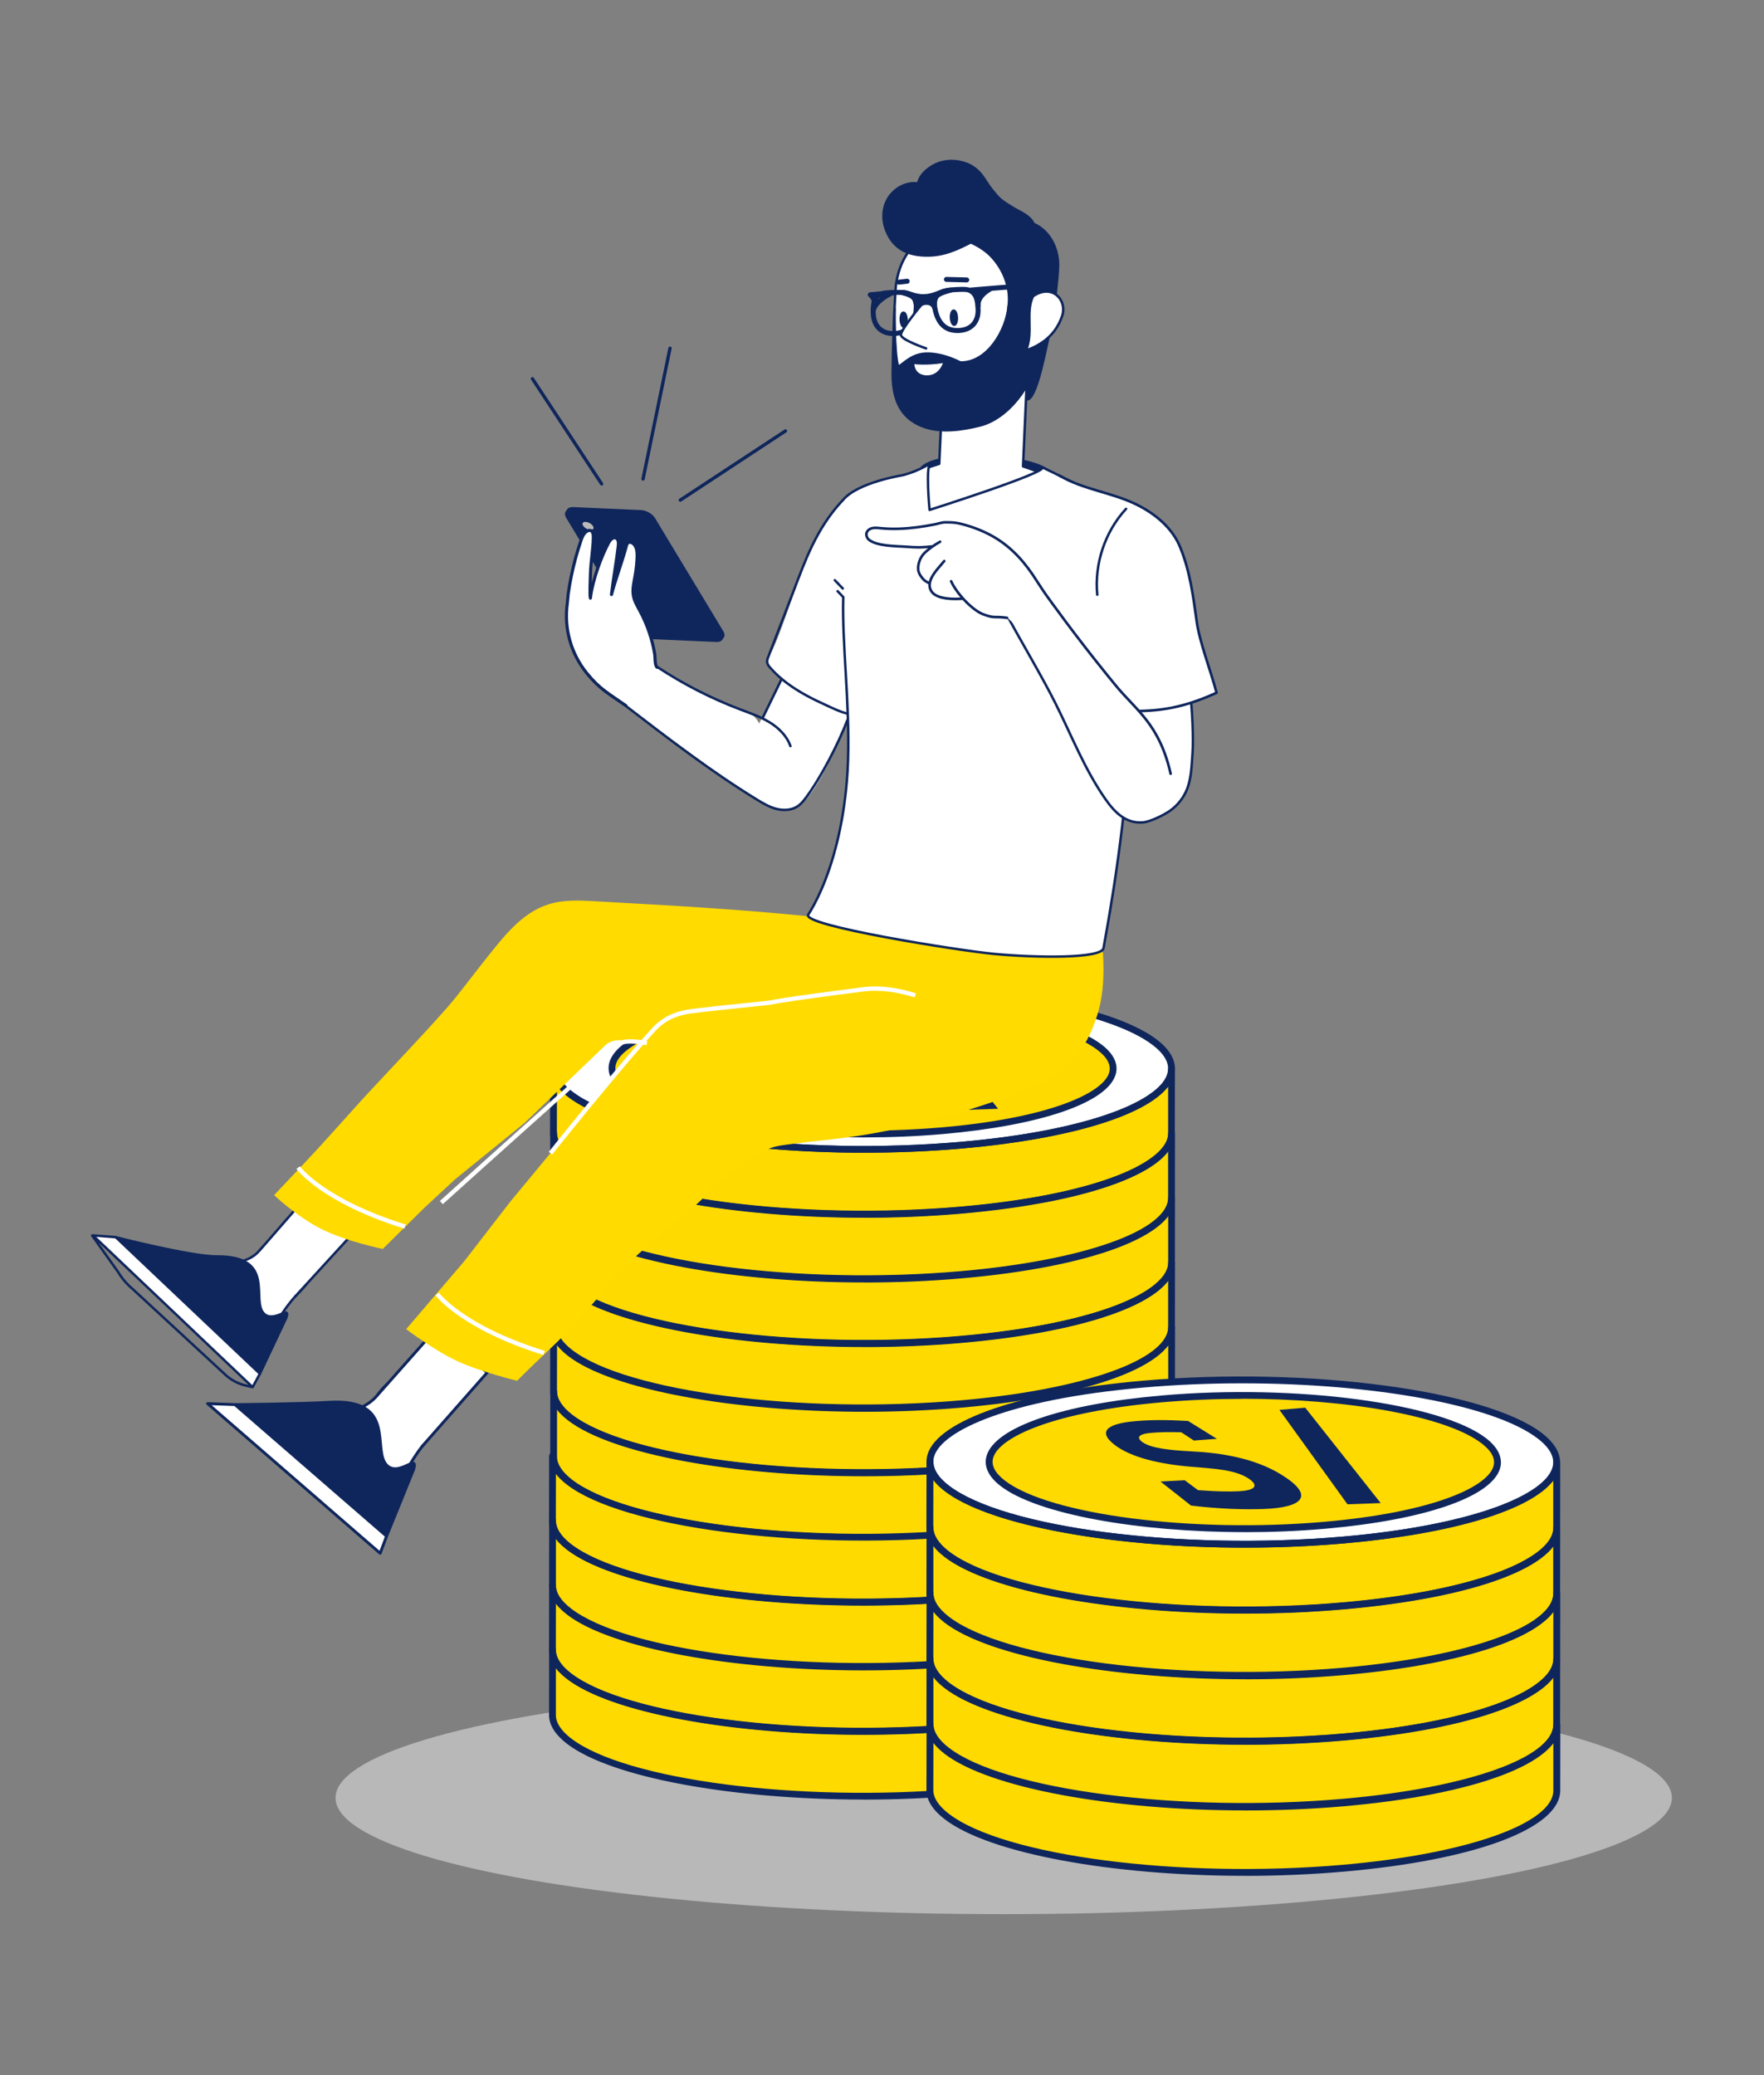<?xml version="1.0" encoding="UTF-8"?>
<svg id="Capa_1" data-name="Capa 1" xmlns="http://www.w3.org/2000/svg" viewBox="0 0 408 480"><rect x="0" y="0" width="408" height="480" fill="#808080" stroke="none"/>
  <defs>
    <style>
      .cls-1 {
        stroke-width: .72px;
      }

      .cls-1, .cls-2, .cls-3, .cls-4, .cls-5, .cls-6, .cls-7, .cls-8 {
        fill: none;
      }

      .cls-1, .cls-2, .cls-3, .cls-4, .cls-5, .cls-7, .cls-8 {
        stroke: #0f265c;
        stroke-linecap: round;
        stroke-linejoin: round;
      }

      .cls-2 {
        stroke-width: .6px;
      }

      .cls-3 {
        stroke-width: 1.15px;
      }

      .cls-4 {
        stroke-width: .6px;
      }

      .cls-5 {
        stroke-width: .57px;
      }

      .cls-6 {
        stroke: #fff;
        stroke-miterlimit: 10;
      }

      .cls-7 {
        stroke-width: .67px;
      }

      .cls-9 {
        isolation: isolate;
      }

      .cls-10 {
        fill: #0f265c;
      }

      .cls-10, .cls-11, .cls-12, .cls-13, .cls-14, .cls-15 {
        stroke-width: 0px;
      }

      .cls-11 {
        fill: #b9b8b8;
      }

      .cls-12 {
        fill: #bab9b9;
      }

      .cls-13 {
        fill: #fff;
      }

      .cls-14 {
        fill: #ffdb00;
      }

      .cls-15 {
        fill: #ffda00;
      }

      .cls-8 {
        stroke-width: .77px;
      }
    </style>
  </defs>
  <ellipse class="cls-11" cx="232.15" cy="415.86" rx="154.54" ry="26.91"/>
  <g>
    <g>
      <g class="cls-9">
        <g>
          <path class="cls-13" d="m267.21,241.2c-10.08-7.84-38.07-12.82-68-12.82-7.49,0-15.09.3-22.57.96-29.83,2.61-48.66,9.93-48.6,17.75,0,.49.08.97.24,1.46.06.25.17.5.28.75.58,1.26,1.65,2.51,3.25,3.74,3.14,2.45,8.04,4.62,14.2,6.44,1.24.36,2.53.72,3.85,1.05,1.34.35,2.72.68,4.13.97,1.41.3,2.87.6,4.37.88h.02c1.49.27,3.03.53,4.6.79h.02c1.57.24,3.17.47,4.81.69h.02c4.9.64,10.1,1.13,15.46,1.48.02,0,.02.02.03,0,5.36.33,10.89.5,16.49.5,2.76,0,5.54-.03,8.32-.13h.35c1.77-.06,3.55-.14,5.32-.24,2.86-.14,5.73-.35,8.58-.6,12.09-1.05,22.38-2.89,30.35-5.21,1.84-.53,3.55-1.1,5.12-1.68,2.64-.97,4.9-2.01,6.79-3.11.6-.35,1.15-.69,1.66-1.05.27-.17.53-.36.79-.57.47-.35.9-.71,1.29-1.07.74-.69,1.34-1.41,1.76-2.12.28-.47.5-.96.64-1.43.14-.49.22-.97.22-1.46,0-1.98-1.23-4.01-3.77-5.98Zm-49.16,20.34c-2.39.2-4.81.38-7.23.49-3.68.2-7.37.28-11.01.28-24.3,0-47.04-4.02-55.23-10.38-10.21-7.95,6.09-16.57,36.38-19.23,3.16-.28,6.33-.47,9.5-.6,2.92-.13,5.84-.17,8.73-.17,24.28,0,47.04,4.02,55.21,10.38,10.23,7.95-6.08,16.57-36.36,19.23Z"/>
          <path class="cls-15" d="m218.05,261.54c-2.39.2-4.81.38-7.23.49-3.68.2-7.37.28-11.01.28-24.3,0-47.04-4.02-55.23-10.38-10.21-7.95,6.09-16.57,36.38-19.23,3.16-.28,6.33-.47,9.5-.6,2.92-.13,5.84-.17,8.73-.17,24.28,0,47.04,4.02,55.21,10.38,10.23,7.95-6.08,16.57-36.36,19.23Z"/>
        </g>
        <path class="cls-15" d="m270.98,247.18l-.02,15.04c-.02,7.83-18.85,15.11-48.62,17.71-37.34,3.27-77.94-2.04-90.56-11.85-2.56-1.98-3.77-4.01-3.77-5.99l.03-15.01c0,1.98,1.22,3.99,3.76,5.95,12.61,9.81,53.22,15.12,90.56,11.85,29.79-2.6,48.61-9.88,48.62-17.71Z"/>
      </g>
      <g class="cls-9">
        <path class="cls-15" d="m270.98,262.16l-.02,15.04c-.02,7.81-18.83,15.11-48.61,17.71-37.35,3.26-77.96-2.06-90.57-11.85-2.56-2-3.77-4.01-3.76-6l.02-15.04c0,2,1.2,4.01,3.76,6,12.61,9.79,53.22,15.11,90.57,11.85,29.77-2.6,48.59-9.9,48.61-17.71Z"/>
      </g>
      <path class="cls-15" d="m270.99,277.09l-.02,15.04c-.02,7.83-18.85,15.11-48.62,17.71-37.34,3.27-77.94-2.04-90.56-11.85-2.56-1.98-3.77-4.01-3.77-5.99l.03-15.01c0,1.98,1.22,3.99,3.76,5.95,12.61,9.81,53.22,15.12,90.56,11.85,29.79-2.6,48.61-9.88,48.62-17.71Z"/>
      <g class="cls-9">
        <path class="cls-15" d="m270.98,292.07l-.02,15.04c-.02,7.81-18.83,15.11-48.61,17.71-37.35,3.26-77.96-2.06-90.57-11.85-2.56-2-3.77-4.01-3.76-6l.02-15.04c0,2,1.2,4.01,3.76,6,12.61,9.79,53.22,15.11,90.57,11.85,29.77-2.6,48.59-9.9,48.61-17.71Z"/>
      </g>
      <path class="cls-15" d="m270.99,306.98l-.02,15.04c-.02,7.83-18.85,15.11-48.62,17.71-37.34,3.27-77.94-2.04-90.56-11.85-2.56-1.98-3.77-4.01-3.77-5.99l.03-15.01c0,1.98,1.22,3.99,3.76,5.95,12.61,9.81,53.22,15.12,90.56,11.85,29.79-2.6,48.61-9.88,48.62-17.71Z"/>
      <g class="cls-9">
        <path class="cls-15" d="m270.99,321.96l-.02,15.04c-.02,7.81-18.83,15.11-48.61,17.71-37.35,3.26-77.96-2.06-90.57-11.85-2.56-2-3.77-4.01-3.76-6l.02-15.04c0,2,1.2,4.01,3.76,6,12.61,9.79,53.22,15.11,90.57,11.85,29.77-2.6,48.59-9.9,48.61-17.71Z"/>
      </g>
      <g class="cls-9">
        <g>
          <path class="cls-10" d="m199.93,266.64c-30.13,0-58.4-5.04-68.61-12.98-4.21-3.27-4.4-6.3-3.82-8.26,2.31-7.82,21.57-14.43,49.07-16.84,37.51-3.28,78.39,2.11,91.13,12.01,4.21,3.27,4.4,6.3,3.82,8.26-2.31,7.82-21.57,14.44-49.08,16.84-7.45.65-15.03.96-22.5.96Zm-.68-37.47c-7.48,0-15.07.31-22.55.96-30.54,2.67-45.96,9.82-47.7,15.72-.64,2.17.46,4.38,3.28,6.57,12.47,9.7,52.86,14.94,90.01,11.69,30.55-2.67,45.97-9.82,47.71-15.72.64-2.17-.46-4.38-3.28-6.57-9.97-7.75-37.75-12.65-67.48-12.65Z"/>
          <path class="cls-10" d="m199.87,263.1c-24.48,0-47.46-4.1-55.76-10.55-3.48-2.7-3.63-5.22-3.15-6.86,1.92-6.5,17.22-11.78,39.93-13.77,30.45-2.67,63.65,1.72,74,9.77,3.48,2.7,3.64,5.22,3.15,6.86-1.92,6.5-17.22,11.78-39.93,13.77-6.04.53-12.19.78-18.25.78Zm-.56-30.39c-6.07,0-12.23.25-18.29.78-24.7,2.16-37.16,7.91-38.56,12.65-.5,1.7.38,3.44,2.61,5.17,10.09,7.84,42.81,12.08,72.91,9.45,24.7-2.16,37.16-7.91,38.56-12.65.5-1.7-.38-3.44-2.61-5.17-8.06-6.26-30.54-10.23-54.61-10.23Z"/>
        </g>
        <path class="cls-10" d="m199.88,281.68c-30.11,0-58.37-5.04-68.58-12.97-2.7-2.1-4.08-4.32-4.08-6.61l.03-15.01c0-.43.35-.78.79-.78h0c.43,0,.78.35.78.79,0,1.77,1.16,3.56,3.45,5.33,12.48,9.7,52.86,14.94,90.01,11.69,28.19-2.46,47.89-9.42,47.9-16.93,0-.43.35-.78.79-.78h0c.43,0,.78.35.78.79l-.02,15.04c-.02,8.61-19.38,15.87-49.34,18.49-7.46.65-15.05.96-22.53.96Zm-71.06-30.45l-.02,10.87c0,1.78,1.17,3.58,3.47,5.36,12.48,9.7,52.86,14.94,90,11.69,28.19-2.46,47.89-9.43,47.91-16.93v-10.87c-5.17,6.73-22.78,12.14-47.75,14.32-37.49,3.29-78.36-2.1-91.11-12.01-1.03-.79-1.86-1.6-2.5-2.43Z"/>
      </g>
      <g class="cls-9">
        <path class="cls-10" d="m199.96,296.65c-30.14,0-58.44-5.04-68.66-12.97-2.71-2.12-4.08-4.35-4.06-6.63l.02-15.04c0-.43.35-.78.79-.78h0c.43,0,.78.35.78.79,0,1.78,1.16,3.59,3.46,5.38,12.47,9.69,52.86,14.93,90.02,11.69,32.88-2.87,47.88-10.79,47.89-16.93,0-.43.35-.78.79-.78h0c.43,0,.78.35.78.79l-.02,15.04c-.02,8.61-19.38,15.87-49.32,18.49-7.44.65-15.01.96-22.46.96Zm-71.14-30.46v10.87c-.02,1.77,1.14,3.58,3.44,5.38,12.47,9.69,52.86,14.93,90.02,11.69,32.88-2.87,47.88-10.79,47.89-16.93v-10.87c-5.17,6.73-22.77,12.13-47.74,14.32-37.5,3.27-78.38-2.12-91.12-12.01-1.02-.8-1.86-1.62-2.49-2.45Z"/>
      </g>
      <path class="cls-10" d="m199.89,311.59c-30.11,0-58.37-5.04-68.58-12.98-2.7-2.09-4.08-4.31-4.08-6.6l.03-15.01c0-.43.35-.78.79-.78h0c.43,0,.78.35.78.79,0,1.77,1.16,3.56,3.45,5.33,12.48,9.7,52.85,14.94,90.01,11.69,28.19-2.46,47.89-9.42,47.91-16.93,0-.43.35-.78.79-.78h0c.43,0,.78.35.78.79l-.02,15.04c-.02,8.61-19.39,15.87-49.34,18.49-7.46.65-15.05.96-22.53.96Zm-71.06-30.45l-.02,10.87c0,1.78,1.17,3.58,3.47,5.36,12.48,9.7,52.85,14.94,90,11.69,28.19-2.46,47.89-9.43,47.91-16.93v-10.87c-5.17,6.73-22.78,12.14-47.75,14.32-37.49,3.29-78.36-2.1-91.11-12.01-1.03-.79-1.86-1.6-2.5-2.43Z"/>
      <g class="cls-9">
        <path class="cls-10" d="m199.96,326.56c-30.14,0-58.44-5.03-68.65-12.97-2.71-2.12-4.08-4.35-4.06-6.63l.02-15.04c0-.43.35-.78.79-.78h0c.43,0,.78.35.78.79,0,1.78,1.16,3.59,3.45,5.38,12.47,9.68,52.86,14.92,90.02,11.68,32.88-2.87,47.88-10.79,47.89-16.93,0-.43.35-.78.79-.78h0c.43,0,.78.35.78.79l-.02,15.04c-.02,8.61-19.38,15.87-49.32,18.49-7.44.65-15.01.96-22.47.96Zm-71.13-30.46v10.87c-.03,1.77,1.14,3.58,3.44,5.38,12.47,9.68,52.86,14.92,90.02,11.68,32.89-2.87,47.88-10.79,47.89-16.93v-10.87c-5.17,6.73-22.77,12.13-47.74,14.32-37.5,3.27-78.38-2.12-91.12-12.01-1.02-.8-1.86-1.62-2.49-2.45Z"/>
      </g>
      <path class="cls-10" d="m199.9,341.48c-30.11,0-58.37-5.04-68.58-12.98-2.7-2.09-4.08-4.31-4.08-6.61l.03-15.01c0-.43.35-.78.79-.78h0c.43,0,.78.35.78.79,0,1.77,1.16,3.56,3.45,5.33,12.48,9.7,52.86,14.94,90.01,11.69,28.19-2.46,47.89-9.42,47.91-16.93,0-.43.35-.78.79-.78h0c.43,0,.78.35.78.79l-.02,15.04c-.02,8.61-19.38,15.87-49.34,18.49-7.46.65-15.05.96-22.53.96Zm-71.06-30.45l-.02,10.87c0,1.78,1.17,3.58,3.47,5.36,12.48,9.7,52.85,14.94,90,11.69,28.19-2.47,47.89-9.43,47.91-16.93v-10.87c-5.17,6.73-22.78,12.14-47.75,14.32-37.49,3.28-78.36-2.1-91.11-12.01-1.03-.79-1.86-1.6-2.5-2.43Z"/>
      <g class="cls-9">
        <path class="cls-10" d="m199.97,356.45c-30.14,0-58.44-5.03-68.65-12.97-2.71-2.12-4.08-4.35-4.06-6.63l.02-15.04c0-.43.35-.78.79-.78h0c.43,0,.78.35.78.79,0,1.78,1.16,3.59,3.46,5.38,12.48,9.69,52.86,14.92,90.02,11.68,32.89-2.87,47.88-10.79,47.89-16.93,0-.43.35-.78.79-.78h0c.43,0,.78.35.78.79l-.02,15.04c-.02,8.61-19.38,15.87-49.32,18.49-7.44.65-15.01.96-22.47.96Zm-71.13-30.46v10.87c-.03,1.77,1.14,3.58,3.44,5.38,12.47,9.68,52.86,14.92,90.02,11.68,32.89-2.87,47.88-10.79,47.89-16.93v-10.87c-5.17,6.73-22.77,12.13-47.74,14.32-37.51,3.27-78.38-2.12-91.12-12.01-1.02-.8-1.86-1.62-2.49-2.45Z"/>
      </g>
      <path class="cls-15" d="m270.73,336.91l-.02,15.04c-.02,7.83-18.85,15.11-48.62,17.71-37.34,3.27-77.94-2.04-90.56-11.85-2.56-1.98-3.77-4.01-3.77-5.99l.03-15.01c0,1.98,1.22,3.99,3.76,5.95,12.61,9.81,53.22,15.12,90.56,11.85,29.79-2.6,48.61-9.88,48.62-17.71Z"/>
      <g class="cls-9">
        <path class="cls-15" d="m270.73,351.88l-.02,15.04c-.02,7.81-18.83,15.11-48.61,17.71-37.35,3.26-77.96-2.06-90.57-11.85-2.56-2-3.77-4.01-3.76-6l.02-15.04c0,2,1.2,4.01,3.76,6,12.61,9.79,53.22,15.11,90.57,11.85,29.77-2.6,48.59-9.9,48.61-17.71Z"/>
      </g>
      <path class="cls-15" d="m270.74,366.79l-.02,15.04c-.02,7.83-18.85,15.11-48.62,17.71-37.34,3.27-77.94-2.04-90.56-11.85-2.56-1.98-3.77-4.01-3.77-5.99l.03-15.01c0,1.98,1.22,3.99,3.76,5.95,12.61,9.81,53.22,15.12,90.56,11.85,29.79-2.6,48.61-9.88,48.62-17.71Z"/>
      <g class="cls-9">
        <path class="cls-15" d="m270.73,381.77l-.02,15.04c-.02,7.81-18.83,15.11-48.61,17.71-37.35,3.26-77.96-2.06-90.57-11.85-2.56-2-3.77-4.01-3.76-6l.02-15.04c0,2,1.2,4.01,3.76,6,12.61,9.79,53.22,15.11,90.57,11.85,29.77-2.6,48.59-9.9,48.61-17.71Z"/>
      </g>
      <path class="cls-10" d="m199.64,371.4c-30.11,0-58.37-5.04-68.58-12.98-2.7-2.09-4.08-4.31-4.08-6.61l.03-15.01c0-.43.35-.78.79-.78h0c.43,0,.78.35.78.79,0,1.77,1.16,3.56,3.45,5.33,12.48,9.7,52.85,14.94,90.01,11.69,28.19-2.46,47.89-9.42,47.91-16.93,0-.43.35-.78.79-.78h0c.43,0,.78.35.78.79l-.02,15.04c-.02,8.61-19.39,15.87-49.34,18.49-7.46.65-15.05.96-22.53.96Zm-71.06-30.45l-.02,10.87c0,1.78,1.17,3.58,3.47,5.36,12.48,9.7,52.85,14.94,90,11.69,28.19-2.46,47.89-9.43,47.91-16.93v-10.87c-5.17,6.73-22.78,12.14-47.75,14.32-37.5,3.29-78.36-2.1-91.11-12.01-1.03-.79-1.86-1.6-2.5-2.43Z"/>
      <g class="cls-9">
        <path class="cls-10" d="m199.72,386.38c-30.15,0-58.45-5.03-68.66-12.97-2.71-2.12-4.08-4.35-4.06-6.63l.02-15.04c0-.43.35-.78.79-.78h0c.43,0,.78.35.78.79,0,1.78,1.16,3.59,3.45,5.38,12.48,9.69,52.86,14.93,90.02,11.68,32.89-2.87,47.88-10.79,47.89-16.93,0-.43.35-.78.79-.78h0c.43,0,.78.35.78.79l-.02,15.04c-.02,8.61-19.38,15.87-49.32,18.49-7.43.65-15,.96-22.46.96Zm-71.14-30.46v10.87c-.03,1.77,1.14,3.58,3.44,5.38,12.47,9.68,52.85,14.93,90.02,11.69,32.89-2.88,47.88-10.79,47.89-16.93v-10.87c-5.17,6.73-22.77,12.13-47.74,14.32-37.5,3.27-78.37-2.11-91.12-12.01-1.02-.8-1.86-1.62-2.49-2.45Z"/>
      </g>
      <path class="cls-10" d="m199.64,401.29c-30.11,0-58.37-5.04-68.58-12.98-2.7-2.09-4.08-4.31-4.08-6.61l.03-15.01c0-.43.35-.78.79-.78h0c.43,0,.78.35.78.79,0,1.77,1.16,3.56,3.45,5.33,12.48,9.7,52.85,14.94,90.01,11.69,28.19-2.46,47.89-9.42,47.91-16.93,0-.43.35-.78.79-.78h0c.43,0,.78.35.78.79l-.02,15.04c-.02,8.61-19.38,15.87-49.34,18.49-7.46.65-15.05.96-22.53.96Zm-71.06-30.45l-.02,10.87c0,1.78,1.17,3.58,3.47,5.36,12.48,9.7,52.85,14.94,90,11.69,28.19-2.47,47.89-9.43,47.91-16.93v-10.87c-5.17,6.73-22.78,12.14-47.75,14.32-37.49,3.28-78.36-2.1-91.11-12.01-1.03-.79-1.86-1.6-2.5-2.43Z"/>
      <g class="cls-9">
        <path class="cls-10" d="m199.71,416.26c-30.14,0-58.44-5.04-68.66-12.97-2.71-2.12-4.08-4.35-4.06-6.63l.02-15.04c0-.43.35-.78.79-.78h0c.43,0,.78.35.78.79,0,1.78,1.16,3.59,3.46,5.38,12.47,9.69,52.85,14.92,90.02,11.69,32.88-2.88,47.88-10.79,47.89-16.93,0-.43.35-.78.79-.78h0c.43,0,.78.35.78.79l-.02,15.04c-.02,8.61-19.38,15.87-49.32,18.49-7.44.65-15.01.96-22.46.96Zm-71.14-30.46v10.87c-.02,1.77,1.14,3.58,3.44,5.38,12.48,9.69,52.86,14.93,90.02,11.69,32.88-2.88,47.88-10.79,47.89-16.93v-10.87c-5.17,6.73-22.77,12.13-47.74,14.32-37.5,3.27-78.38-2.12-91.12-12.01-1.02-.8-1.86-1.62-2.49-2.45Z"/>
      </g>
    </g>
    <g>
      <path class="cls-10" d="m186.15,251.26l3.03,2.26c4.1.3,6.93.35,9.12.25,4.38-.2,4.61-1.46,2.38-2.93-3.04-2-7.91-2.24-12.93-2.65-7.19-.59-13.9-2.1-17.67-5.07-4.13-3.25-.98-4.84,4.78-5.34,3.4-.29,6.85-.34,12.05-.05l6.57,4.08-5.25.39-2.88-1.88c-3.19-.08-4.95-.02-6.67.12-3.15.25-3.59,1.08-2.2,2.1,1.98,1.45,6.31,1.87,11.13,2.13,7.07.34,14.57,1.63,20.5,5.27,8.02,4.92,4.87,7.58-3.96,7.89-4.61.16-10.12-.02-16.54-.78l-6.97-5.5,5.53-.29Z"/>
      <path class="cls-10" d="m230.83,256.47l-7.57.27-15.52-21.53,5.89-.51,17.21,21.77Z"/>
    </g>
  </g>
  <path class="cls-13" d="m196.55,114.24s-6.14,5.24-9.58,13.88c-3.44,8.64-7.48,21.97-9.29,23.84-1.8,1.86,2.86,5.31,5.74,7.06,2.87,1.75,9.6,6.33,15.84,6.22l-2.71-50.99Z"/>
  <path class="cls-13" d="m149.69,152.8s4.61,2.97,6.04,3.81c1.43.84,11.92,6.95,15.28,7.41,3.35.46,4.57,3.35,4.57,3.35l5.2-10.3s6.35,5.22,16.16,8.06c-.96,1.49-7.64,19-12.44,21.37-4.81,2.37-10.85-2.35-13.97-4.42-3.12-2.08-26.93-19.67-26.93-19.67l6.1-9.61Z"/>
  <path class="cls-13" d="m69.52,298.58c-8.33,8.13-10.93,22.28-15.32,18.01-3.51-3.42-23.42-21.95-28.69-27.07-5.27-5.12,26.92,8.83,34.46-.22,7.54-9.05,17.88,1.15,9.55,9.28"/>
  <path class="cls-5" d="m69.52,298.58c-8.33,8.13-10.93,22.28-15.32,18.01-3.51-3.42-23.42-21.95-28.69-27.07-5.27-5.12,26.92,8.83,34.46-.22,7.54-9.05,17.88,1.15,9.55,9.28Z"/>
  <path class="cls-10" d="m50.17,290.63c-5.98.03-23.4-4.45-23.4-4.45l33.34,31.59,6.1-12.92c1.14-3.26-2.83,1.29-5.15-.98-3.16-3.09,3.01-13.3-10.89-13.24"/>
  <path class="cls-5" d="m50.17,290.63c-5.98.03-23.4-4.45-23.4-4.45l33.34,31.59,6.1-12.92c1.14-3.26-2.83,1.29-5.15-.98-3.16-3.09,3.01-13.3-10.89-13.24Z"/>
  <polygon class="cls-13" points="58.43 320.87 21.47 285.77 26.77 286.18 60.11 317.77 58.43 320.87"/>
  <path class="cls-5" d="m21.31,285.79l6.03,8.47c.87,1.45,1.97,2.75,3.26,3.83l21.84,20.19c1.29,1.09,2.83,1.85,4.47,2.23l1.52.35m0,0l-36.95-35.1,5.29.41,33.34,31.59-1.68,3.1Z"/>
  <polyline class="cls-13" points="60.1 289.18 69.89 277.94 82.51 284.34 68.39 299.76"/>
  <polyline class="cls-5" points="60.1 289.18 69.89 277.94 82.51 284.34 68.39 299.76"/>
  <path class="cls-13" d="m99.33,332.54c-9.17,10.02-11.27,26.68-16.67,21.99-4.32-3.75-22.87-19.85-29.35-25.47-6.48-5.62,26.1,4.33,34.28-6.71,8.19-11.04,20.92.17,11.74,10.19"/>
  <path class="cls-7" d="m99.33,332.54c-9.17,10.02-11.27,26.68-16.67,21.99-4.32-3.75-22.87-19.85-29.35-25.47-6.48-5.62,26.1,4.33,34.28-6.71,8.19-11.04,20.92.17,11.74,10.19Z"/>
  <path class="cls-10" d="m76.05,324.37c-6.97.42-21.71.53-21.71.53l35.07,30.43,6.26-15.45c1.12-3.87-3.22,1.68-6.06-.8-3.89-3.4,2.64-15.7-13.56-14.71"/>
  <path class="cls-7" d="m76.05,324.37c-6.97.42-21.71.53-21.71.53l35.07,30.43,6.26-15.45c1.12-3.87-3.22,1.68-6.06-.8-3.89-3.4,2.64-15.7-13.56-14.71Z"/>
  <polygon class="cls-13" points="87.93 359.29 48.02 324.67 54.34 324.9 89.41 355.34 87.93 359.29"/>
  <polygon class="cls-7" points="87.93 359.29 48.02 324.67 54.34 324.9 89.41 355.34 87.93 359.29"/>
  <polyline class="cls-13" points="87.45 322.54 100.47 307.85 112.7 317.47 97.74 334.44"/>
  <polyline class="cls-7" points="87.45 322.54 100.47 307.85 112.7 317.47 97.74 334.44"/>
  <path class="cls-14" d="m119.58,319.41c5.95-6,9.32-8.71,13.6-13.46,11.8-13.09,9.74-12.28,23.37-23.45,2.48-2.03,5.14-4.3,7.32-6.64,2.7-2.91,6.15-5.3,9.43-7.49,1.46-.98,2.93-1.98,4.57-2.67,1.74-.73,3.78-.88,5.67-1.13,4.13-.56,8.29-.92,12.42-1.47,6.65-.89,13.23-2.28,19.72-3.99,5.42-1.43,10.78-3.09,16.06-4.96,4.82-1.71,10.1-3.26,14.09-6.59,2.68-2.3,4.82-5.23,6.28-8.41,1.07-2.33,1.92-4.76,2.43-7.28.76-3.76.79-7.63.57-11.45l-3.74-6.47-54.82-5.83-9.77,3.8c-17.53-1.73-31.44-2.45-48.95-3.44-3.69-.21-7.47-.41-10.99.71-6.18,1.95-10.39,7.5-14.42,12.56-2.49,3.13-4.76,6.15-7.26,9.26-3.85,4.8-17.72,19.26-21.84,23.82-11.8,13.08-7.82,8.82-19.92,21.62,0,0,5.07,4.86,10.85,7.79,5.78,2.94,14.29,4.65,14.29,4.65l9.62-9.52,7.11-6.59,16.1-13.07,18.67-17.97c1.04-.9,2.43-1.29,3.78-1.05l3.48.42v1.48s-29.25,35.34-29.25,35.34l-10.73,13.88-13.38,15.64s6.44,4.86,11.62,7.3c5.43,2.56,14.01,4.63,14.01,4.63"/>
  <path class="cls-10" d="m243.85,110.69c-.13,2.93-7.29,5.33-15.98,4.94-8.68-.39-15.6-3.41-15.47-6.34.13-2.93,7.25-4.33,15.93-3.94,8.69.39,15.65,2.41,15.52,5.34"/>
  <path class="cls-13" d="m236.63,107.87c19.85,6.78,31.11,13.85,26.36,35.76-1.69,7.81-8.37,20.25-19.71,24.49-19.06,7.13-46.05,2.18-46.42-5.86-1.2-26.11-3.61-37.14-.04-42.36,4.09-5.98,10.34-9.47,20.42-12.61l.92-20.54c.24-5.35,4.77-9.49,10.11-9.25,5.35.24,9.49,4.77,9.25,10.11l-.9,20.26Z"/>
  <path class="cls-5" d="m236.63,107.87c19.85,6.78,31.11,13.85,26.36,35.76-1.69,7.81-8.37,20.25-19.71,24.49-19.06,7.13-46.05,2.18-46.42-5.86-1.2-26.11-3.61-37.14-.04-42.36,4.09-5.98,10.34-9.47,20.42-12.61l.92-20.54c.24-5.35,4.77-9.49,10.11-9.25,5.35.24,9.49,4.77,9.25,10.11l-.9,20.26Z"/>
  <path class="cls-13" d="m194.94,115.71c3.29-4.11,13.72-5.76,13.74-5.77,4.37-1.09,7.14-3.19,6.6-2.96-1.28.55-.28,10.97-.28,10.97,0,0,27.64-8.78,26-9.82-1.64-1.04,20.98,10.19,20.85,11.47-.07.68.96,28.85-.73,54.68-1.5,22.91-5.74,43.78-5.87,44.98-.28,2.55-15.74,2.28-25.22,1.4-8.23-.77-44.74-6.57-43.09-9.09,1.49-2.28,4.54-7.92,6.73-17.03.48-1.99.92-4.12,1.29-6.41.38-2.34.69-4.83.91-7.46.13-1.6.23-3.26.28-4.98.41-13.22-1.43-26.82-1.11-37.57l-1.31-1.37"/>
  <path class="cls-5" d="m194.94,115.71c3.29-4.11,13.72-5.76,13.74-5.77,4.37-1.09,7.14-3.19,6.6-2.96-1.28.55-.28,10.97-.28,10.97,0,0,27.64-8.78,26-9.82-1.64-1.04,20.98,10.19,20.85,11.47-.07.68.96,28.85-.73,54.68-1.5,22.91-5.74,43.78-5.87,44.98-.28,2.55-15.74,2.28-25.22,1.4-8.23-.77-44.74-6.57-43.09-9.09,1.49-2.28,4.54-7.92,6.73-17.03.48-1.99.92-4.12,1.29-6.41.38-2.34.69-4.83.91-7.46.13-1.6.23-3.26.28-4.98.41-13.22-1.43-26.82-1.11-37.57l-1.31-1.37"/>
  <line class="cls-13" x1="194.92" y1="136.12" x2="193.08" y2="134.2"/>
  <line class="cls-5" x1="194.92" y1="136.12" x2="193.08" y2="134.2"/>
  <path class="cls-14" d="m201.28,68.18c2.1.19,4.62-.21,4.62-.21,0,0-3.38,1.53-3.93,3.88,0,0,.34-.96.27-1.97-.07-1.01-.96-1.7-.96-1.7"/>
  <path class="cls-3" d="m201.28,68.18s14.95-1.33,16.26-1.03c1.31.3.49,3.18-.29,4.76m-15.97-3.73c2.1.19,4.62-.21,4.62-.21,0,0-3.38,1.53-3.93,3.88,0,0,.34-.96.27-1.97-.07-1.01-.96-1.7-.96-1.7Z"/>
  <path class="cls-13" d="m224.48,95.95l-4,.18c-7.56.35-12.98-4.92-13.35-13.1-.38-8.18-.36-10.18,0-16.05.59-8.05,5.79-13.98,13.34-14.32l4-.18c9.35-.43,19.75,2.88,17.34,18.33-2.17,13.89-2.67,24.47-17.33,25.14"/>
  <path class="cls-5" d="m224.48,95.95l-4,.18c-7.56.35-12.98-4.92-13.35-13.1-.38-8.18-.36-10.18,0-16.05.59-8.05,5.79-13.98,13.34-14.32l4-.18c9.35-.43,19.75,2.88,17.34,18.33-2.17,13.89-2.67,24.47-17.33,25.14Z"/>
  <path class="cls-10" d="m241.59,53.48c-1.46-1.41-3.37-2.32-5.62-2.4-.59-.02-1.56.31-2.08.19-.66-.16-1.5-1.02-2.09-1.37-2.97-1.73-6.91-2.66-10.31-1.73-1.66.45-3.21,2.21-3.78,3.79-.87,2.39,2.24,2.42,3.87,2.96,2.33.77,4.6,1.75,6.53,3.29,2.82,2.26,5.81,6.98,5.2,12.42-.17,1.51-.02,4.77.63,5.49.95,1.05,1.7-1.48,2.53-2.11.46,1.01,1.11,18.33,1.11,18.33,0,0,1.33.77,3.31-7.22,1.98-7.98,3.53-16.78,3.82-23.34.14-3.14-1.01-6.25-3.12-8.3"/>
  <path class="cls-5" d="m241.59,53.48c-1.46-1.41-3.37-2.32-5.62-2.4-.59-.02-1.56.31-2.08.19-.66-.16-1.5-1.02-2.09-1.37-2.97-1.73-6.91-2.66-10.31-1.73-1.66.45-3.21,2.21-3.78,3.79-.87,2.39,2.24,2.42,3.87,2.96,2.33.77,4.6,1.75,6.53,3.29,2.82,2.26,5.81,6.98,5.2,12.42-.17,1.51-.02,4.77.63,5.49.95,1.05,1.7-1.48,2.53-2.11.46,1.01,1.11,18.33,1.11,18.33,0,0,1.33.77,3.31-7.22,1.98-7.98,3.53-16.78,3.82-23.34.14-3.14-1.01-6.25-3.12-8.3Z"/>
  <path class="cls-10" d="m222.12,83.85c6.21.13,10.69-7.35,11.19-13.22,8.19-9.66,6.59,11.07,6.59,11.07-.67,7.47-6.92,15.12-13.17,16.7-4.23,1.07-9.09,1.75-13.07.31-3.98-1.45-7.26-4.6-7.19-12.38.07-7.65.42-14.86.42-14.86,0,0-.09,9.55.74,12.97.29,1.21,2.35-2.45,6.4-2.64,4.05-.19,8.09,2.06,8.09,2.06"/>
  <path class="cls-5" d="m222.12,83.85c6.21.13,10.69-7.35,11.19-13.22,8.19-9.66,6.59,11.07,6.59,11.07-.67,7.47-6.92,15.12-13.17,16.7-4.23,1.07-9.09,1.75-13.07.31-3.98-1.45-7.26-4.6-7.19-12.38.07-7.65.42-14.86.42-14.86,0,0-.09,9.55.74,12.97.29,1.21,2.35-2.45,6.4-2.64,4.05-.19,8.09,2.06,8.09,2.06Z"/>
  <path class="cls-10" d="m209.69,73.92c.04.9-.23,1.64-.6,1.66-.37.02-.71-.7-.75-1.6-.04-.9.23-1.64.6-1.66.37-.02.71.7.75,1.6"/>
  <path class="cls-5" d="m209.69,73.92c.04.9-.23,1.64-.6,1.66-.37.02-.71-.7-.75-1.6-.04-.9.23-1.64.6-1.66.37-.02.71.7.75,1.6Z"/>
  <path class="cls-10" d="m221.31,73.45c.04.9-.23,1.64-.6,1.66-.37.02-.71-.7-.75-1.6-.04-.9.23-1.64.6-1.66.37-.02.71.7.75,1.59"/>
  <path class="cls-5" d="m221.31,73.45c.04.9-.23,1.64-.6,1.66-.37.02-.71-.7-.75-1.6-.04-.9.23-1.64.6-1.66.37-.02.71.7.75,1.59Z"/>
  <path class="cls-3" d="m218.9,64.63l4.7.12m-13.78.3l-1.89.22"/>
  <path class="cls-10" d="m225.21,55.71c-3.84,2.03-7.02,3.51-11.26,3.39-4.52-.13-7.25-1.95-8.76-5.32-1.63-3.63-.73-7.09,1.17-9.09,2.78-2.93,6.02-2.24,6.02-2.24,0,0,.09-2.13,3.32-4.05,2.15-1.27,4.78-1.47,7.15-.76,2.09.63,3.44,1.74,4.66,3.5.61.88,1.14,1.82,1.82,2.65.66.8,1.31,1.68,2.1,2.36.8.68,1.76,1.23,2.65,1.79,1.46.93,3.4,1.63,4.49,3.02,1.11,1.43.86,3.69.47,5.33-.2.83-.53,1.62-.75,2.44-.09.34-1.57,3.16-1.53,3.2-.87-1-1.37-2.69-2.16-3.84-.91-1.33-2.36-3.52-4.13-3.79-1.79-.27-3.53.51-5.26,1.42"/>
  <path class="cls-5" d="m225.21,55.71c-3.84,2.03-7.02,3.51-11.26,3.39-4.52-.13-7.25-1.95-8.76-5.32-1.63-3.63-.73-7.09,1.17-9.09,2.78-2.93,6.02-2.24,6.02-2.24,0,0,.09-2.13,3.32-4.05,2.15-1.27,4.78-1.47,7.15-.76,2.09.63,3.44,1.74,4.66,3.5.61.88,1.14,1.82,1.82,2.65.66.8,1.31,1.68,2.1,2.36.8.68,1.76,1.23,2.65,1.79,1.46.93,3.4,1.63,4.49,3.02,1.11,1.43.86,3.69.47,5.33-.2.83-.53,1.62-.75,2.44-.09.34-1.57,3.16-1.53,3.2-.87-1-1.37-2.69-2.16-3.84-.91-1.33-2.36-3.52-4.13-3.79-1.79-.27-3.53.51-5.26,1.42Z"/>
  <path class="cls-3" d="m216.37,71.95c.78,3.13,2.55,4.63,5.42,4.5,2.87-.13,4.56-2.02,4.43-4.95-.22-4.74-1.99-4.66-4.86-4.53-2.87.13-6.12.44-4.99,4.98Zm-4.53.21c-.49,3.19-2.11,4.85-4.99,4.98-2.87.13-4.73-1.6-4.87-4.53-.22-4.74,1.56-4.82,4.43-4.95,2.87-.13,6.13-.13,5.42,4.5Z"/>
  <path class="cls-10" d="m219.84,67.12c-2.15.1-3.45,1.38-5.98,1.49-2.53.12-3.69-1.05-5.38-.97,0,0,2.42.51,3.01,1.42.59.91.43,2.34.43,2.34.27-1.47,3.63-2.27,4.25-.19,0,0-.36-1.92.46-2.72.83-.8,3.2-1.36,3.2-1.36"/>
  <path class="cls-3" d="m219.84,67.12c-2.15.1-3.45,1.38-5.98,1.49-2.53.12-3.69-1.05-5.38-.97,0,0,2.42.51,3.01,1.42.59.91.43,2.34.43,2.34.27-1.47,3.63-2.27,4.25-.19,0,0-.36-1.92.46-2.72.83-.8,3.2-1.36,3.2-1.36Z"/>
  <path class="cls-10" d="m224.31,67.12c2.19.19,4.62-.21,4.62-.21,0,0-2.92,1.51-2.69,3.82,0,0,.03-.95-.38-1.94-.41-1-1.55-1.67-1.55-1.67"/>
  <path class="cls-3" d="m224.31,67.12s14.73-1.32,16.17-1.03c1.43.3,1.56,3.13,1.3,4.69m-17.47-3.66c2.19.19,4.62-.21,4.62-.21,0,0-2.92,1.51-2.69,3.82,0,0,.03-.95-.38-1.94-.41-1-1.55-1.67-1.55-1.67Z"/>
  <path class="cls-13" d="m238.93,68.53c-1.82,3.74.15,8.41-1.64,12.55,3.56-1.29,6.81-3.48,8.36-7.94,1.29-3.72-2.33-7.66-6.71-4.61"/>
  <path class="cls-5" d="m238.93,68.53c-1.82,3.74.15,8.41-1.64,12.55,3.56-1.29,6.81-3.48,8.36-7.94,1.29-3.72-2.33-7.66-6.71-4.61Z"/>
  <path class="cls-13" d="m213.15,70.47s-4.83,5.82-4.78,6.99c.05,1.17,5.83,3.13,5.83,3.13"/>
  <path class="cls-5" d="m213.15,70.47s-4.83,5.82-4.78,6.99c.05,1.17,5.83,3.13,5.83,3.13"/>
  <path class="cls-6" d="m101.13,299.31s5.59,7.7,24.72,13.64m-56.89-42.87s5.59,7.7,24.72,13.64"/>
  <path class="cls-6" d="m127.32,266.76c5.31-6.71,18.1-22.36,23.91-28.64,2.2-2.38,4.96-3.69,8.36-4.17,2.35-.33,10.22-1.18,18.34-2,.27-.03,1.75-.56,21.7-3.1,4-.51,8.23.17,12.07,1.39"/>
  <path class="cls-6" d="m102.08,278.17c13.44-12.15,25.74-23.05,39.18-35.2.77-.69,1.55-1.4,2.5-1.79,1.08-.45,3.37-.31,5.87.09"/>
  <path class="cls-13" d="m147.35,145.33c.53.87,1.83,1.62,2.92,1.67l15.72.7c1.09.05,1.54-.62,1.01-1.49l-15.81-26.19c-.53-.87-1.83-1.62-2.92-1.67l-15.72-.7c-1.09-.05-1.54.62-1.01,1.49l15.81,26.19Z"/>
  <path class="cls-1" d="m147.35,145.33c.53.87,1.83,1.62,2.92,1.67l15.72.7c1.09.05,1.54-.62,1.01-1.49l-15.81-26.19c-.53-.87-1.83-1.62-2.92-1.67l-15.72-.7c-1.09-.05-1.54.62-1.01,1.49l15.81,26.19Z"/>
  <path class="cls-10" d="m147.06,145.77c.53.87,1.83,1.62,2.92,1.67l15.72.7c1.09.05,1.54-.62,1.01-1.49l-15.81-26.19c-.53-.87-1.83-1.62-2.92-1.67l-15.72-.7c-1.09-.05-1.54.62-1.01,1.49l15.81,26.19Z"/>
  <path class="cls-1" d="m147.06,145.77c.53.87,1.83,1.62,2.92,1.67l15.72.7c1.09.05,1.54-.62,1.01-1.49l-15.81-26.19c-.53-.87-1.83-1.62-2.92-1.67l-15.72-.7c-1.09-.05-1.54.62-1.01,1.49l15.81,26.19Z"/>
  <path class="cls-12" d="m134.86,121.59c.31.51,1.07.94,1.7.97.63.03.9-.36.59-.87-.31-.51-1.07-.94-1.7-.97-.63-.03-.9.36-.59.87"/>
  <path class="cls-5" d="m195.98,166.61c-2.05,5.35-6.08,13.19-9.5,17.8-.58.78-1.18,1.55-1.99,2.09-1.41.94-3.25,1.03-4.89.61-1.64-.42-3.12-1.29-4.57-2.18-10.5-6.44-20.29-13.96-30.05-21.47m7.18-9.09c5.91,3.89,12.24,7.13,18.85,9.65,2.35.9,4.76,1.71,6.91,3.01,2.15,1.3,4.07,3.17,4.9,5.55m11.98-56.74c-6.09,6.55-8.67,14.15-11.27,20.91-1.95,5.07-3.89,10.13-5.84,15.2-.16.41-.32.84-.25,1.27.07.45.36.83.66,1.18,2.27,2.64,5.17,4.67,8.2,6.35,1.53.85,3.12,1.62,4.72,2.34,1.56.71,3.13,1.51,4.8,1.93l.23.06"/>
  <path class="cls-13" d="m176.4,166.06c1.15-2.35,3.23-6.64,4.38-8.99"/>
  <path class="cls-5" d="m176.4,166.06c1.15-2.35,3.23-6.64,4.38-8.99"/>
  <path class="cls-13" d="m152,154.35c-.57-.3-.46-2.35-.56-2.99-.58-3.5-1.74-6.91-3.42-10.03-.59-1.1-1.25-2.19-1.5-3.42-.32-1.58.11-3.21.39-4.8.26-1.46.41-2.94.45-4.42.03-1.16-.13-2.55-1.15-3.11-.27-.15-.62-.22-.88-.06-.28.16-.39.51-.47.82-.86,3.27-2.57,7.9-3.43,11.18.38-3.4,1.2-7.9,1.58-11.29.07-.67.04-1.53-.58-1.78-.68-.27-1.32.47-1.67,1.12-1.63,3.05-3.69,8.48-4.21,12.78-.19-.56-.01-4.69.01-5.53.09-3.19.65-5.75.67-8.63,0-.58-.1-1.3-.65-1.47-.26-.08-.54,0-.77.13-.8.44-1.17,1.38-1.46,2.24-.9,2.67-1.64,5.39-2.21,8.15-.28,1.36-.52,2.72-.71,4.09-.1.72-.11,1.45-.21,2.16-.82,5.84.81,11.68,4.53,16.26,3.04,3.74,5.09,4.7,9.02,7.48"/>
  <path class="cls-1" d="m152,154.35c-.57-.3-.46-2.35-.56-2.99-.58-3.5-1.74-6.91-3.42-10.03-.59-1.1-1.25-2.19-1.5-3.42-.32-1.58.11-3.21.39-4.8.26-1.46.41-2.94.45-4.42.03-1.16-.13-2.55-1.15-3.11-.27-.15-.62-.22-.88-.06-.28.16-.39.51-.47.82-.86,3.27-2.57,7.9-3.43,11.18.38-3.4,1.2-7.9,1.58-11.29.07-.67.04-1.53-.58-1.78-.68-.27-1.32.47-1.67,1.12-1.63,3.05-3.69,8.48-4.21,12.78-.19-.56-.01-4.69.01-5.53.09-3.19.65-5.75.67-8.63,0-.58-.1-1.3-.65-1.47-.26-.08-.54,0-.77.13-.8.44-1.17,1.38-1.46,2.24-.9,2.67-1.64,5.39-2.21,8.15-.28,1.36-.52,2.72-.71,4.09-.1.72-.11,1.45-.21,2.16-.82,5.84.81,11.68,4.53,16.26,3.04,3.74,5.09,4.7,9.02,7.48"/>
  <path class="cls-4" d="m218.4,129.77c-.48.56-.96,1.13-1.44,1.7-1.32,1.55-2.68,3.61-1.5,5.35.89,1.31,3.35,1.92,7.05,1.67"/>
  <path class="cls-13" d="m233.09,142.65c3.36,6.21,7.91,13.81,11.07,20.12,3.65,7.28,6.73,15.26,11.57,22.15,2.15,3.06,4.72,5.62,8.62,5.31,1.7-.14,4.83-1.7,6.23-2.67,1.84-1.29,3.28-3.14,4.06-5.25.92-2.5.97-5.25,1.17-7.88.28-3.67-.09-10.68-.54-14.39"/>
  <path class="cls-5" d="m233.09,142.65c3.36,6.21,7.91,13.81,11.07,20.12,3.65,7.28,6.73,15.26,11.57,22.15,2.15,3.06,4.72,5.62,8.62,5.31,1.7-.14,4.83-1.7,6.23-2.67,1.84-1.29,3.28-3.14,4.06-5.25.92-2.5.97-5.25,1.17-7.88.28-3.67-.09-10.68-.54-14.39"/>
  <path class="cls-13" d="m245.16,110.08c5.62,3.25,12.06,3.81,17.84,6.69,4.22,2.11,8.14,5.32,9.99,9.86,2.22,5.46,3,11.25,3.79,17.08.66,4.85,3.39,11.82,4.6,16.54-7.13,3.21-12.71,4.46-20.97,4.19"/>
  <path class="cls-2" d="m245.16,110.08c5.62,3.25,12.06,3.81,17.84,6.69,4.22,2.11,8.14,5.32,9.99,9.86,2.22,5.46,3,11.25,3.79,17.08.66,4.85,3.39,11.82,4.6,16.54-7.13,3.21-12.71,4.46-20.97,4.19"/>
  <path class="cls-5" d="m253.79,137.57c-.7-7.16,1.78-14.58,6.66-19.87"/>
  <path class="cls-13" d="m215.76,126.39c-2.7.3-3.6.28-6.27.08-2.06-.15-6.86-.08-8.64-1.73-.32-.29-.52-.93-.44-1.35.12-.61.7-1.05,1.31-1.2.61-.15,1.24-.08,1.86-.01,2.8.29,5.64.16,8.43-.19,1.4-.18,2.8-.41,4.18-.68.84-.17,1.61-.48,2.49-.48.93,0,2.06.01,2.97.21,2.38.53,4.7,1.35,6.88,2.44,4.34,2.17,7.58,5.43,10.29,9.4,1.01,1.49,1.95,3.03,2.98,4.51,1.06,1.52,2.18,2.99,3.27,4.48.36.49.73.99,1.09,1.48l.09.13c3.13,4.19,6.33,8.32,9.62,12.39.72.89,1.45,1.79,2.18,2.68,4.75,5.79,10.11,8.93,12.72,20.43"/>
  <path class="cls-4" d="m214.94,134.91c-.85-.42-1.13-.64-1.43-.97-.53-.6-1.04-1.32-1.13-2.13-.15-1.29.47-2.9,1.36-3.8.98-.99,2.4-1.98,3.7-2.7m2.55,9.14c1.15,2.62,4.77,6.66,7.46,7.66,2.69,1,2.42.38,5.46.8m-17.16-16.53c-2.7.3-3.6.28-6.27.08-2.06-.15-6.86-.08-8.64-1.73-.32-.29-.52-.93-.44-1.35.12-.61.7-1.05,1.31-1.2.61-.15,1.24-.08,1.86-.01,2.8.29,5.64.16,8.43-.19,1.4-.18,2.8-.41,4.18-.68.84-.17,1.61-.48,2.49-.48.93,0,2.06.01,2.97.21,2.38.53,4.7,1.35,6.88,2.44,4.34,2.17,7.58,5.43,10.29,9.4,1.01,1.49,1.95,3.03,2.98,4.51,1.06,1.52,2.18,2.99,3.27,4.48.36.49.73.99,1.09,1.48l.09.13c3.13,4.19,6.33,8.32,9.62,12.39.72.89,1.45,1.79,2.18,2.68,4.75,5.79,10.11,8.93,12.72,20.43"/>
  <path class="cls-8" d="m157.35,115.68l24.32-16m-42.52,12.25l-16-24.32m25.58,23.19l6.24-30.25"/>
  <path class="cls-13" d="m218.1,83.99c-3.94.62-6.62.23-6.62.23,0,0,0,2.15,2.27,2.55,0,0,3,.72,4.35-2.78h0Z"/>
  <g>
    <g>
      <g class="cls-9">
        <g>
          <path class="cls-13" d="m356.24,332.19c-10.23-7.95-38.62-13-68.96-13-7.6,0-15.31.3-22.89.97-30.25,2.64-49.35,10.07-49.29,18,0,.49.08.99.24,1.48.06.25.18.51.29.76.59,1.27,1.67,2.55,3.3,3.79,3.19,2.49,8.16,4.68,14.4,6.53,1.26.37,2.56.73,3.9,1.07,1.35.35,2.76.69,4.19.99,1.43.3,2.92.61,4.43.89h.02c1.51.27,3.07.54,4.67.8h.02c1.59.24,3.22.48,4.87.7h.02c4.97.65,10.24,1.15,15.68,1.5.02,0,.02.02.03,0,5.43.33,11.04.51,16.73.51,2.8,0,5.62-.03,8.44-.13h.35c1.8-.06,3.6-.14,5.4-.24,2.9-.14,5.81-.35,8.7-.61,12.27-1.07,22.7-2.93,30.78-5.29,1.86-.54,3.6-1.12,5.19-1.7,2.68-.99,4.97-2.04,6.88-3.15.61-.35,1.16-.7,1.69-1.07.27-.18.54-.37.8-.57.48-.35.91-.72,1.31-1.08.75-.7,1.35-1.43,1.78-2.15.29-.48.51-.97.65-1.45.14-.49.22-.99.22-1.48,0-2.01-1.24-4.06-3.82-6.07Zm-49.86,20.63c-2.42.21-4.87.38-7.33.49-3.73.21-7.47.29-11.17.29-24.64,0-47.71-4.08-56.01-10.53-10.35-8.06,6.18-16.81,36.9-19.5,3.2-.29,6.42-.48,9.64-.61,2.96-.13,5.93-.18,8.86-.18,24.63,0,47.71,4.08,56,10.53,10.37,8.06-6.17,16.81-36.88,19.5Z"/>
          <path class="cls-15" d="m306.37,352.82c-2.42.21-4.87.38-7.33.49-3.73.21-7.47.29-11.17.29-24.64,0-47.71-4.08-56.01-10.53-10.35-8.06,6.18-16.81,36.9-19.5,3.2-.29,6.42-.48,9.64-.61,2.96-.13,5.93-.18,8.86-.18,24.63,0,47.71,4.08,56,10.53,10.37,8.06-6.17,16.81-36.88,19.5Z"/>
        </g>
        <path class="cls-15" d="m360.06,338.26l-.02,15.26c-.02,7.94-19.11,15.32-49.31,17.96-37.87,3.32-79.05-2.07-91.84-12.02-2.59-2.01-3.83-4.06-3.83-6.07l.03-15.23c0,2.01,1.23,4.05,3.81,6.04,12.79,9.94,53.98,15.34,91.84,12.02,30.21-2.64,49.3-10.02,49.31-17.96Z"/>
      </g>
      <g class="cls-9">
        <path class="cls-15" d="m360.06,353.45l-.02,15.26c-.02,7.92-19.1,15.32-49.3,17.96-37.88,3.3-79.07-2.09-91.86-12.02-2.59-2.02-3.83-4.06-3.81-6.09l.02-15.26c0,2.02,1.22,4.06,3.81,6.09,12.79,9.93,53.98,15.32,91.86,12.02,30.2-2.64,49.28-10.04,49.3-17.96Z"/>
      </g>
      <path class="cls-15" d="m360.07,368.59l-.02,15.26c-.02,7.94-19.11,15.32-49.31,17.96-37.87,3.32-79.05-2.07-91.84-12.02-2.59-2.01-3.83-4.06-3.83-6.07l.03-15.23c0,2.01,1.23,4.05,3.81,6.04,12.79,9.94,53.98,15.34,91.84,12.02,30.21-2.64,49.3-10.02,49.31-17.96Z"/>
      <g class="cls-9">
        <path class="cls-15" d="m360.06,383.79l-.02,15.26c-.02,7.92-19.1,15.32-49.3,17.96-37.88,3.3-79.07-2.09-91.86-12.02-2.59-2.02-3.83-4.06-3.81-6.09l.02-15.26c0,2.02,1.22,4.06,3.81,6.09,12.79,9.93,53.98,15.32,91.86,12.02,30.2-2.64,49.28-10.04,49.3-17.96Z"/>
      </g>
      <path class="cls-15" d="m360.07,398.91l-.02,15.26c-.02,7.94-19.11,15.32-49.31,17.96-37.87,3.32-79.05-2.07-91.84-12.02-2.59-2.01-3.83-4.06-3.83-6.07l.03-15.23c0,2.01,1.23,4.05,3.81,6.04,12.79,9.94,53.98,15.34,91.84,12.02,30.21-2.64,49.3-10.02,49.31-17.96Z"/>
      <g class="cls-9">
        <g>
          <path class="cls-10" d="m288,357.99c-30.56,0-59.23-5.11-69.59-13.16-4.27-3.32-4.47-6.38-3.88-8.38,2.34-7.94,21.87-14.64,49.77-17.08,38.04-3.33,79.5,2.14,92.42,12.18,4.27,3.32,4.46,6.38,3.88,8.37-2.34,7.94-21.88,14.64-49.78,17.08-7.56.66-15.25.98-22.82.98Zm-.69-38.01c-7.58,0-15.29.31-22.87.98-30.97,2.71-46.61,9.96-48.38,15.94-.65,2.2.47,4.45,3.33,6.67,12.65,9.83,53.61,15.15,91.29,11.85,30.98-2.71,46.63-9.96,48.39-15.94.65-2.2-.47-4.45-3.33-6.67-10.11-7.86-38.29-12.83-68.44-12.83Z"/>
          <path class="cls-10" d="m287.94,354.4c-24.82,0-48.13-4.16-56.56-10.7-3.53-2.74-3.68-5.29-3.19-6.95,1.95-6.6,17.46-11.95,40.5-13.96,30.88-2.71,64.55,1.75,75.06,9.91,3.53,2.74,3.69,5.3,3.2,6.96-1.94,6.6-17.46,11.95-40.5,13.96-6.13.54-12.36.79-18.5.79Zm-.56-30.83c-6.15,0-12.4.26-18.55.79-25.05,2.19-37.69,8.02-39.11,12.83-.51,1.72.38,3.48,2.64,5.24,10.24,7.96,43.42,12.25,73.95,9.58,25.05-2.19,37.69-8.02,39.11-12.83.51-1.72-.38-3.49-2.65-5.25-8.17-6.35-30.98-10.38-55.39-10.38Z"/>
        </g>
        <path class="cls-10" d="m287.95,373.25c-30.54,0-59.2-5.11-69.55-13.16-2.74-2.13-4.13-4.38-4.13-6.7l.03-15.23c0-.44.36-.79.8-.79h0c.44,0,.8.36.8.8,0,1.79,1.18,3.61,3.5,5.41,12.66,9.84,53.61,15.15,91.29,11.85,28.59-2.5,48.57-9.56,48.59-17.17,0-.44.36-.8.8-.8h0c.44,0,.79.36.79.8l-.02,15.26c-.02,8.74-19.66,16.1-50.04,18.75-7.56.66-15.27.98-22.85.98Zm-72.07-30.88l-.02,11.03c0,1.8,1.18,3.63,3.52,5.44,12.66,9.84,53.61,15.15,91.28,11.85,28.59-2.5,48.57-9.56,48.59-17.17v-11.02c-5.24,6.82-23.1,12.31-48.43,14.52-38.02,3.33-79.48-2.13-92.4-12.18-1.04-.8-1.89-1.63-2.53-2.47Z"/>
      </g>
      <g class="cls-9">
        <path class="cls-10" d="m288.03,388.43c-30.57,0-59.27-5.11-69.63-13.15-2.75-2.15-4.14-4.41-4.12-6.72l.02-15.25c0-.44.36-.79.8-.79h0c.44,0,.8.36.8.8,0,1.81,1.18,3.65,3.5,5.46,12.65,9.82,53.61,15.14,91.3,11.85,33.35-2.92,48.56-10.94,48.57-17.17,0-.44.36-.8.8-.8h0c.44,0,.79.36.79.8l-.02,15.26c-.02,8.74-19.65,16.1-50.02,18.75-7.54.66-15.22.97-22.78.97Zm-72.15-30.89v11.03c-.02,1.8,1.15,3.63,3.49,5.46,12.65,9.82,53.61,15.14,91.3,11.85,33.35-2.92,48.56-10.94,48.57-17.17v-11.02c-5.24,6.82-23.1,12.31-48.41,14.52-38.03,3.32-79.49-2.15-92.42-12.18-1.04-.81-1.88-1.64-2.53-2.48Z"/>
      </g>
      <path class="cls-10" d="m287.96,403.58c-30.54,0-59.2-5.11-69.55-13.16-2.74-2.12-4.13-4.38-4.13-6.7l.03-15.23c0-.44.36-.79.8-.79h0c.44,0,.8.36.8.8,0,1.79,1.18,3.61,3.5,5.41,12.65,9.84,53.6,15.15,91.29,11.85,28.59-2.5,48.57-9.56,48.59-17.17,0-.44.36-.79.8-.79h0c.44,0,.79.36.79.8l-.02,15.26c-.02,8.74-19.66,16.1-50.04,18.75-7.56.66-15.27.98-22.85.98Zm-72.07-30.88l-.02,11.03c0,1.8,1.18,3.63,3.52,5.44,12.65,9.84,53.6,15.15,91.29,11.85,28.59-2.5,48.57-9.56,48.59-17.17v-11.02c-5.24,6.82-23.11,12.31-48.43,14.52-38.03,3.34-79.48-2.13-92.4-12.18-1.04-.8-1.89-1.63-2.53-2.47Z"/>
      <g class="cls-9">
        <path class="cls-10" d="m288.03,418.77c-30.57,0-59.27-5.11-69.63-13.15-2.75-2.15-4.14-4.41-4.12-6.72l.02-15.25c0-.44.36-.79.8-.79h0c.44,0,.8.36.8.8,0,1.81,1.18,3.65,3.5,5.46,12.65,9.82,53.61,15.13,91.3,11.85,33.35-2.92,48.56-10.94,48.57-17.17,0-.44.36-.8.8-.8h0c.44,0,.79.36.79.8l-.02,15.26c-.02,8.74-19.65,16.1-50.02,18.75-7.54.66-15.22.97-22.79.97Zm-72.14-30.89v11.03c-.03,1.8,1.15,3.63,3.49,5.46,12.65,9.82,53.61,15.14,91.3,11.85,33.35-2.92,48.56-10.94,48.57-17.17v-11.02c-5.24,6.82-23.1,12.31-48.41,14.52-38.04,3.32-79.49-2.15-92.42-12.18-1.04-.81-1.88-1.64-2.53-2.48Z"/>
      </g>
      <path class="cls-10" d="m287.96,433.9c-30.54,0-59.2-5.11-69.55-13.16-2.74-2.12-4.13-4.38-4.13-6.7l.03-15.23c0-.44.36-.79.8-.79h0c.44,0,.8.36.8.8,0,1.79,1.18,3.61,3.5,5.41,12.66,9.84,53.61,15.15,91.29,11.85,28.59-2.5,48.57-9.56,48.59-17.17,0-.44.36-.79.8-.79h0c.44,0,.8.36.8.8l-.02,15.26c-.02,8.74-19.66,16.1-50.04,18.75-7.56.66-15.27.98-22.85.98Zm-72.07-30.88l-.02,11.03c0,1.8,1.18,3.63,3.52,5.44,12.65,9.84,53.61,15.15,91.29,11.85,28.59-2.5,48.57-9.56,48.59-17.17v-11.02c-5.24,6.83-23.11,12.31-48.43,14.52-38.02,3.33-79.48-2.13-92.4-12.18-1.04-.8-1.89-1.63-2.53-2.47Z"/>
    </g>
    <g>
      <path class="cls-10" d="m274.02,342.4l3.07,2.29c4.16.31,7.03.36,9.25.26,4.44-.2,4.67-1.48,2.41-2.97-3.08-2.03-8.02-2.27-13.11-2.69-7.29-.6-14.09-2.13-17.92-5.14-4.19-3.3-1-4.91,4.85-5.42,3.45-.3,6.95-.34,12.22-.05l6.67,4.14-5.33.39-2.92-1.91c-3.23-.08-5.02-.02-6.77.12-3.19.25-3.64,1.1-2.24,2.13,2.01,1.47,6.4,1.9,11.29,2.16,7.17.35,14.78,1.65,20.79,5.34,8.13,4.99,4.94,7.68-4.02,8-4.67.17-10.26-.02-16.78-.79l-7.07-5.57,5.61-.29Z"/>
      <path class="cls-10" d="m319.34,347.68l-7.68.28-15.74-21.84,5.97-.51,17.45,22.07Z"/>
    </g>
  </g>
</svg>